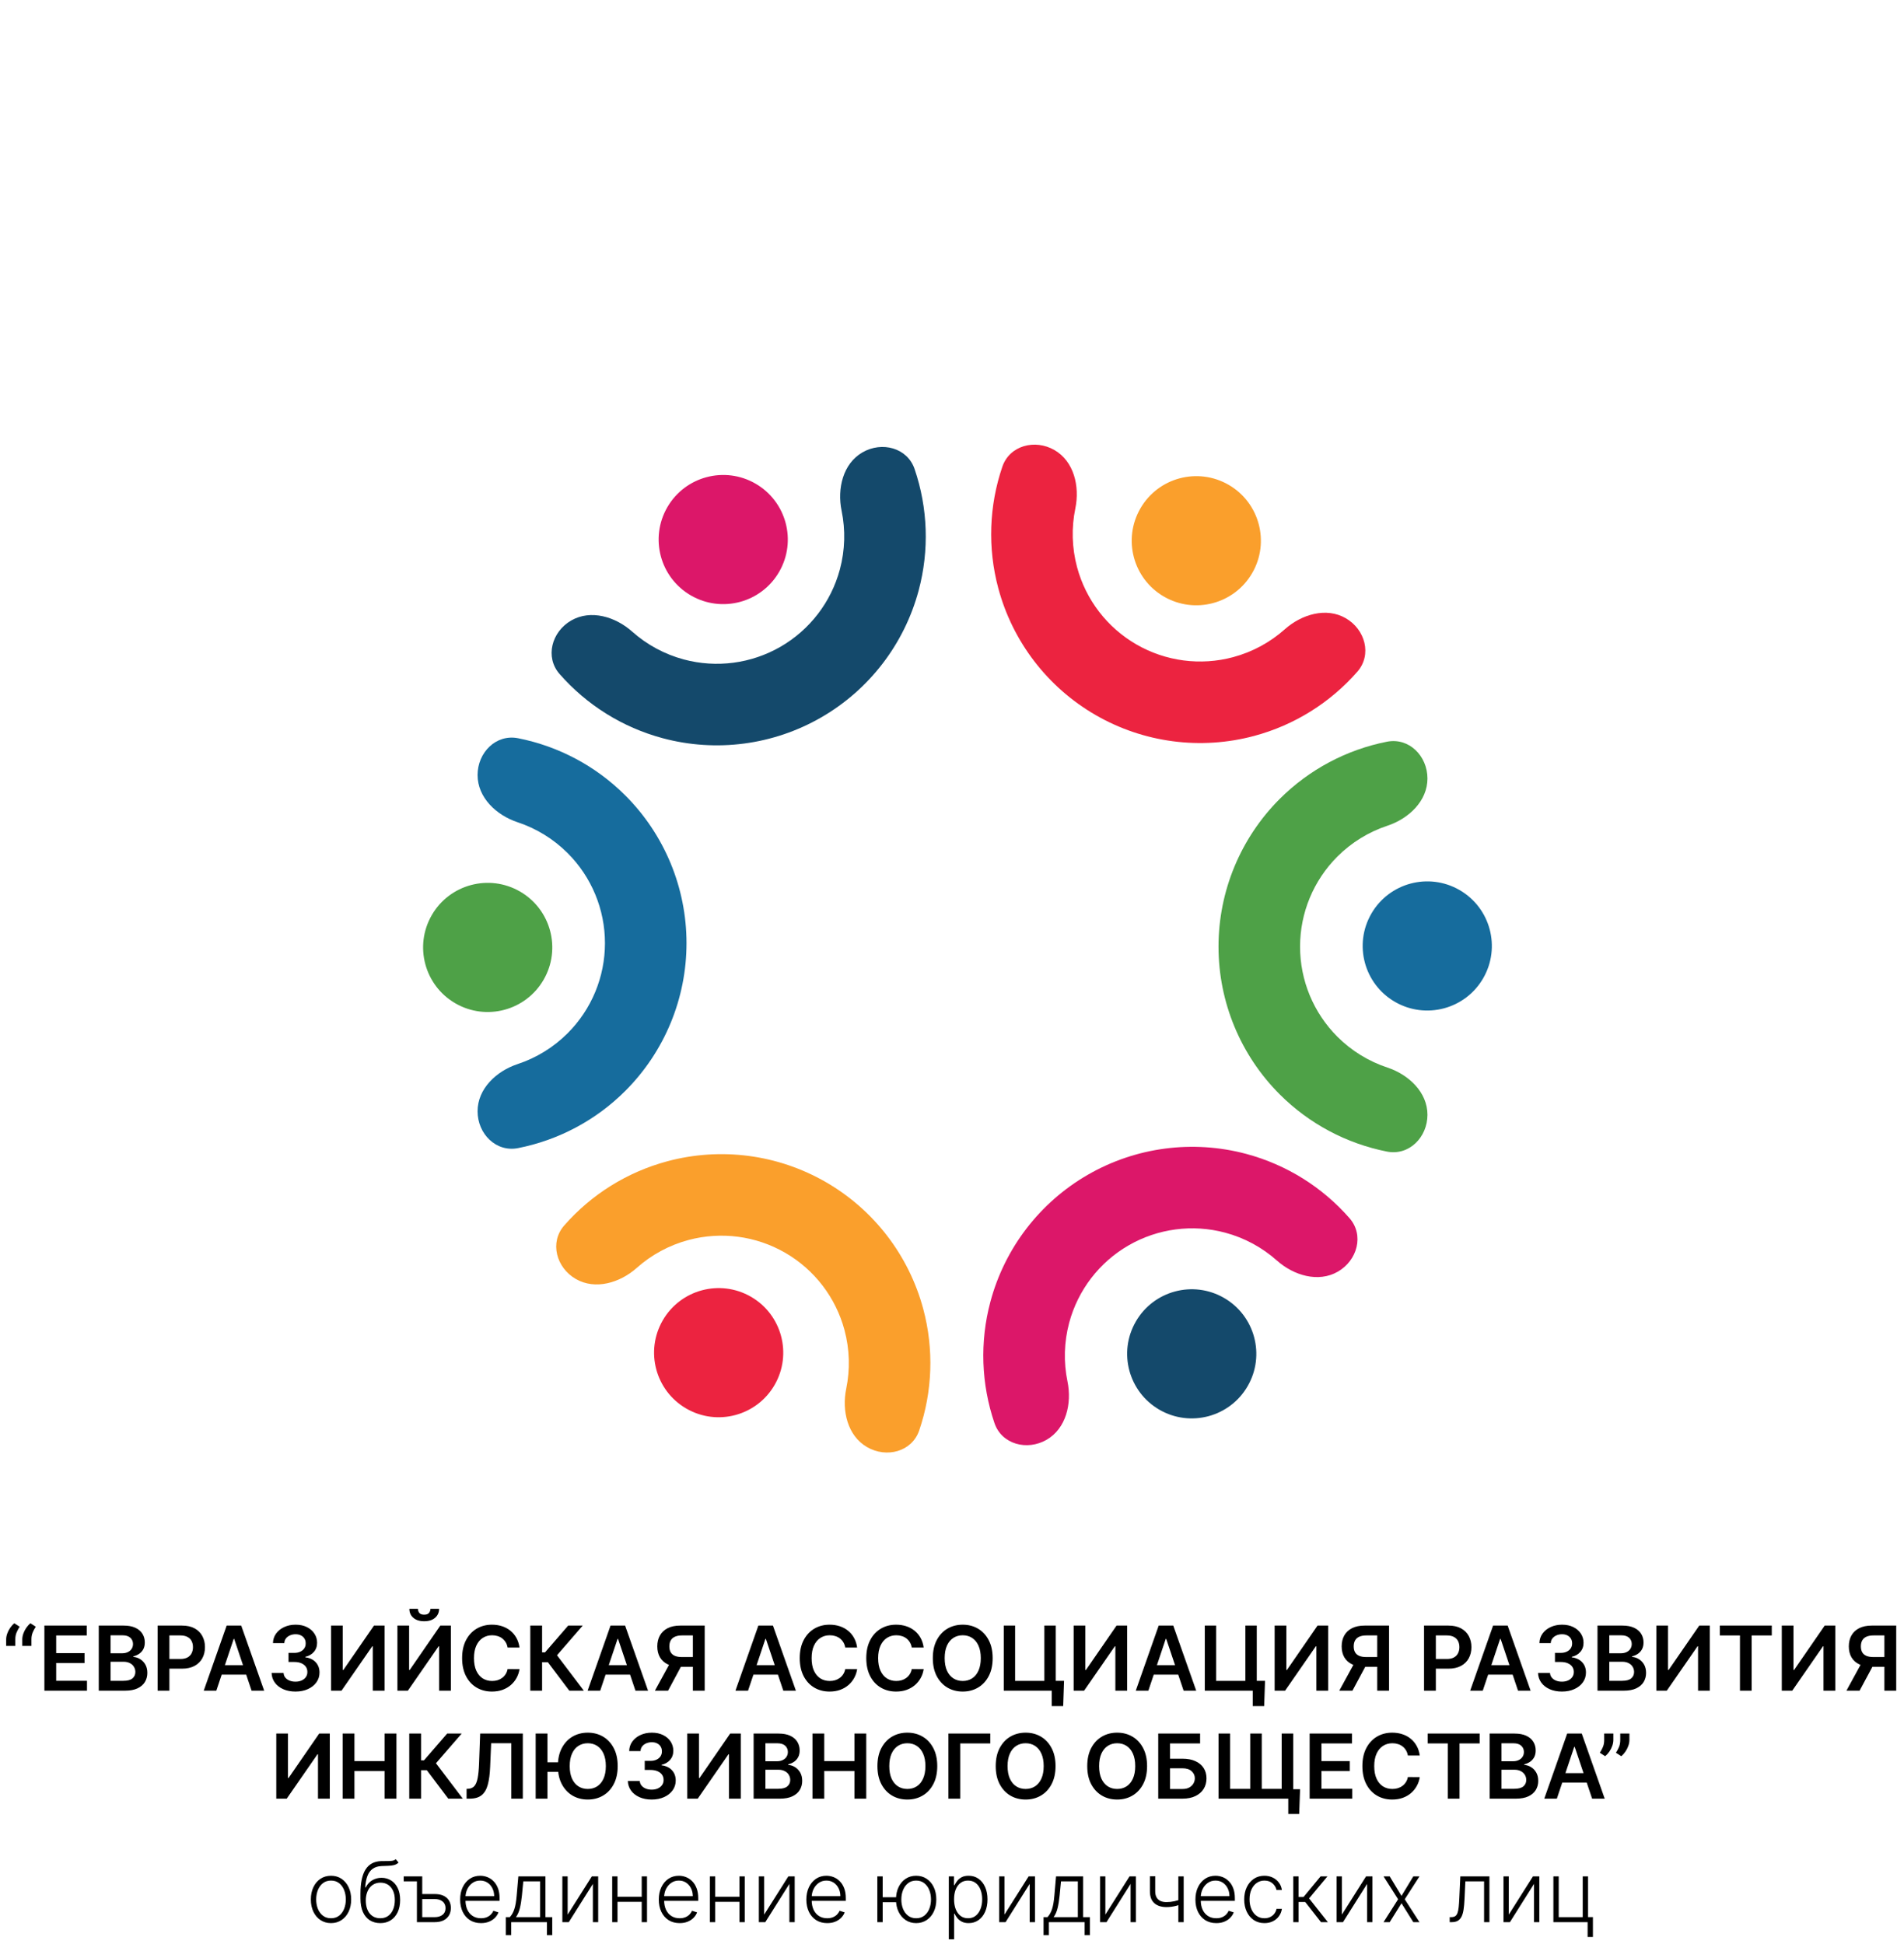 <?xml version="1.0" encoding="UTF-8"?> <svg xmlns="http://www.w3.org/2000/svg" width="476" height="486" viewBox="0 0 476 486" fill="none"><path d="M291.003 149.187C298.726 153.646 308.6 151 313.058 143.278C317.517 135.555 314.871 125.681 307.149 121.223C299.427 116.764 289.552 119.41 285.094 127.132C280.636 134.855 283.281 144.729 291.003 149.187Z" fill="#FA9F2C"></path><path d="M348.744 250.516C356.466 254.975 366.341 252.329 370.799 244.607C375.257 236.884 372.611 227.01 364.889 222.552C357.167 218.093 347.293 220.739 342.835 228.461C338.376 236.184 341.022 246.058 348.744 250.516Z" fill="#166C9D"></path><path d="M289.862 352.504C297.584 356.963 307.459 354.317 311.917 346.595C316.375 338.872 313.73 328.998 306.008 324.54C298.285 320.081 288.411 322.727 283.953 330.449C279.494 338.172 282.14 348.046 289.862 352.504Z" fill="#14496B"></path><path d="M171.593 352.213C179.315 356.672 189.19 354.026 193.648 346.304C198.106 338.581 195.461 328.707 187.739 324.249C180.016 319.79 170.142 322.436 165.684 330.158C161.225 337.881 163.871 347.755 171.593 352.213Z" fill="#EC2340"></path><path d="M113.852 250.884C121.574 255.343 131.448 252.697 135.906 244.975C140.365 237.252 137.719 227.378 129.997 222.92C122.275 218.461 112.4 221.107 107.942 228.829C103.484 236.552 106.129 246.426 113.852 250.884Z" fill="#4EA147"></path><path d="M172.734 148.896C180.457 153.355 190.331 150.709 194.789 142.987C199.248 135.264 196.602 125.39 188.88 120.932C181.157 116.473 171.283 119.119 166.825 126.841C162.366 134.564 165.012 144.438 172.734 148.896Z" fill="#DC1769"></path><path d="M336.434 154.581C341.31 157.396 343.046 163.717 339.339 167.954C332.572 175.689 323.617 181.316 313.545 184.015C300.163 187.6 285.906 185.723 273.908 178.797C261.911 171.87 253.156 160.461 249.571 147.08C246.872 137.007 247.268 126.438 250.583 116.711C252.399 111.382 258.741 109.725 263.617 112.54C268.492 115.355 269.973 121.61 268.835 127.123C267.842 131.939 267.967 136.965 269.263 141.803C271.449 149.962 276.787 156.918 284.102 161.141C291.417 165.364 300.11 166.509 308.268 164.322C313.106 163.026 317.522 160.621 321.195 157.353C325.401 153.611 331.559 151.766 336.434 154.581Z" fill="#EC2340"></path><path d="M143.952 319.805C139.077 316.99 137.341 310.668 141.048 306.431C147.814 298.697 156.769 293.069 166.842 290.371C180.223 286.785 194.481 288.662 206.478 295.589C218.476 302.516 227.23 313.925 230.815 327.306C233.514 337.378 233.118 347.947 229.803 357.675C227.987 363.003 221.645 364.661 216.769 361.846C211.894 359.031 210.413 352.776 211.551 347.262C212.545 342.447 212.419 337.421 211.123 332.583C208.937 324.424 203.599 317.468 196.285 313.245C188.97 309.021 180.277 307.877 172.118 310.063C167.28 311.359 162.865 313.764 159.191 317.032C154.985 320.774 148.828 322.62 143.952 319.805Z" fill="#FA9F2C"></path><path d="M261.652 360.01C256.776 362.825 250.434 361.168 248.618 355.839C245.303 346.112 244.907 335.543 247.606 325.471C251.191 312.089 259.946 300.68 271.943 293.753C283.94 286.827 298.198 284.95 311.58 288.535C321.652 291.234 330.607 296.861 337.374 304.596C341.08 308.833 339.344 315.155 334.469 317.969C329.593 320.784 323.436 318.939 319.23 315.197C315.557 311.929 311.141 309.524 306.303 308.228C298.144 306.042 289.451 307.186 282.137 311.409C274.822 315.632 269.484 322.589 267.298 330.747C266.002 335.585 265.876 340.612 266.87 345.427C268.008 350.94 266.527 357.196 261.652 360.01Z" fill="#DC1769"></path><path d="M119.393 193.795C119.393 188.166 124 183.501 129.523 184.593C139.604 186.586 148.955 191.528 156.329 198.901C166.125 208.697 171.628 221.983 171.628 235.836C171.628 249.69 166.125 262.976 156.329 272.772C148.955 280.145 139.604 285.087 129.523 287.08C124 288.171 119.393 283.507 119.393 277.877C119.393 272.248 124.07 267.838 129.414 266.066C134.081 264.519 138.371 261.898 141.913 258.356C147.885 252.383 151.241 244.283 151.241 235.836C151.241 227.39 147.885 219.289 141.913 213.317C138.371 209.775 134.081 207.154 129.414 205.606C124.07 203.835 119.393 199.425 119.393 193.795Z" fill="#166C9D"></path><path d="M215.616 113.114C220.491 110.3 226.834 111.957 228.65 117.286C231.965 127.013 232.361 137.582 229.662 147.654C226.076 161.036 217.322 172.445 205.325 179.371C193.327 186.298 179.069 188.175 165.688 184.59C155.616 181.891 146.661 176.263 139.894 168.529C136.187 164.292 137.923 157.97 142.799 155.155C147.674 152.341 153.832 154.186 158.038 157.928C161.711 161.196 166.126 163.601 170.965 164.897C179.123 167.083 187.816 165.939 195.131 161.716C202.446 157.492 207.783 150.536 209.97 142.378C211.266 137.539 211.391 132.513 210.398 127.698C209.26 122.184 210.74 115.929 215.616 113.114Z" fill="#14496B"></path><path d="M356.863 278.746C356.863 284.375 352.257 289.04 346.734 287.948C336.652 285.955 327.301 281.013 319.928 273.64C310.132 263.844 304.628 250.558 304.628 236.705C304.628 222.851 310.132 209.565 319.928 199.769C327.301 192.396 336.652 187.454 346.734 185.461C352.257 184.37 356.863 189.034 356.863 194.664C356.863 200.293 352.186 204.703 346.842 206.475C342.176 208.022 337.885 210.643 334.343 214.185C328.371 220.158 325.016 228.258 325.016 236.705C325.016 245.151 328.371 253.252 334.343 259.224C337.885 262.766 342.176 265.387 346.842 266.935C352.186 268.706 356.863 273.116 356.863 278.746Z" fill="#4EA147"></path><path d="M1.541 411.557V409.936C1.541 409.47 1.628 408.985 1.803 408.481C1.983 407.973 2.227 407.493 2.534 407.043C2.847 406.587 3.196 406.203 3.583 405.891L4.918 406.757C4.606 407.228 4.343 407.721 4.131 408.235C3.925 408.744 3.824 409.305 3.829 409.92V411.557H1.541ZM5.57 411.557V409.936C5.57 409.47 5.657 408.985 5.832 408.481C6.012 407.973 6.256 407.493 6.564 407.043C6.876 406.587 7.226 406.203 7.613 405.891L8.948 406.757C8.635 407.228 8.373 407.721 8.161 408.235C7.954 408.744 7.854 409.305 7.859 409.92V411.557H5.57ZM11.098 422.748V406.471H21.684V408.942H14.046V413.361H21.136V415.833H14.046V420.276H21.748V422.748H11.098ZM24.692 422.748V406.471H30.923C32.1 406.471 33.077 406.656 33.856 407.027C34.64 407.393 35.226 407.893 35.612 408.529C36.005 409.165 36.201 409.886 36.201 410.691C36.201 411.353 36.074 411.92 35.819 412.392C35.565 412.858 35.223 413.237 34.794 413.528C34.365 413.82 33.885 414.029 33.355 414.156V414.315C33.933 414.347 34.487 414.524 35.016 414.848C35.552 415.166 35.989 415.616 36.328 416.199C36.667 416.782 36.837 417.486 36.837 418.313C36.837 419.155 36.633 419.913 36.224 420.586C35.816 421.254 35.202 421.781 34.381 422.167C33.559 422.554 32.526 422.748 31.281 422.748H24.692ZM27.641 420.284H30.812C31.882 420.284 32.653 420.08 33.125 419.672C33.602 419.259 33.84 418.729 33.84 418.082C33.84 417.6 33.721 417.166 33.483 416.779C33.244 416.387 32.905 416.08 32.465 415.857C32.025 415.629 31.501 415.515 30.892 415.515H27.641V420.284ZM27.641 413.393H30.558C31.066 413.393 31.525 413.3 31.933 413.115C32.341 412.924 32.661 412.657 32.894 412.312C33.133 411.963 33.252 411.549 33.252 411.072C33.252 410.442 33.029 409.923 32.584 409.515C32.145 409.107 31.49 408.903 30.621 408.903H27.641V413.393ZM39.402 422.748V406.471H45.505C46.756 406.471 47.805 406.704 48.653 407.17C49.506 407.636 50.15 408.277 50.584 409.093C51.024 409.904 51.244 410.826 51.244 411.859C51.244 412.903 51.024 413.83 50.584 414.641C50.144 415.452 49.495 416.09 48.637 416.556C47.779 417.017 46.721 417.248 45.466 417.248H41.42V414.824H45.068C45.8 414.824 46.398 414.697 46.864 414.442C47.331 414.188 47.675 413.838 47.898 413.393C48.126 412.948 48.239 412.437 48.239 411.859C48.239 411.282 48.126 410.773 47.898 410.333C47.675 409.894 47.328 409.552 46.857 409.308C46.39 409.059 45.789 408.934 45.053 408.934H42.35V422.748H39.402ZM54.081 422.748H50.934L56.664 406.471H60.304L66.043 422.748H62.895L58.548 409.809H58.421L54.081 422.748ZM54.184 416.366H62.768V418.734H54.184V416.366ZM73.869 422.97C72.725 422.97 71.707 422.774 70.817 422.382C69.932 421.99 69.233 421.444 68.719 420.745C68.205 420.045 67.932 419.237 67.9 418.321H70.889C70.915 418.761 71.061 419.145 71.326 419.473C71.591 419.796 71.943 420.048 72.383 420.228C72.823 420.408 73.315 420.498 73.861 420.498C74.444 420.498 74.96 420.398 75.411 420.196C75.861 419.99 76.214 419.704 76.468 419.338C76.722 418.973 76.847 418.551 76.841 418.074C76.847 417.582 76.72 417.147 76.46 416.771C76.2 416.395 75.824 416.101 75.331 415.889C74.844 415.677 74.256 415.571 73.567 415.571H72.128V413.298H73.567C74.134 413.298 74.629 413.2 75.053 413.004C75.482 412.808 75.819 412.532 76.063 412.177C76.306 411.817 76.425 411.401 76.42 410.929C76.425 410.468 76.322 410.068 76.11 409.729C75.904 409.385 75.609 409.117 75.228 408.927C74.852 408.736 74.409 408.64 73.901 408.64C73.403 408.64 72.942 408.731 72.518 408.911C72.094 409.091 71.752 409.348 71.493 409.682C71.233 410.01 71.095 410.402 71.079 410.858H68.242C68.263 409.947 68.525 409.146 69.029 408.458C69.537 407.764 70.216 407.223 71.063 406.836C71.911 406.444 72.862 406.248 73.917 406.248C75.003 406.248 75.946 406.452 76.746 406.86C77.551 407.263 78.174 407.806 78.614 408.489C79.054 409.173 79.273 409.928 79.273 410.755C79.279 411.671 79.008 412.439 78.463 413.059C77.922 413.679 77.212 414.085 76.333 414.275V414.403C77.477 414.562 78.354 414.985 78.963 415.674C79.578 416.358 79.883 417.208 79.877 418.225C79.877 419.137 79.618 419.953 79.099 420.673C78.585 421.389 77.875 421.95 76.969 422.358C76.068 422.766 75.035 422.97 73.869 422.97ZM82.764 406.471H85.689V417.566H85.84L93.494 406.471H96.141V422.748H93.192V411.661H93.057L85.379 422.748H82.764V406.471ZM99.353 406.471H102.278V417.566H102.429L110.083 406.471H112.73V422.748H109.781V411.661H109.646L101.968 422.748H99.353V406.471ZM107.619 402.274H109.773C109.773 403.202 109.437 403.954 108.764 404.531C108.096 405.104 107.19 405.39 106.046 405.39C104.912 405.39 104.008 405.104 103.335 404.531C102.668 403.954 102.337 403.202 102.342 402.274H104.48C104.48 402.656 104.596 402.998 104.83 403.3C105.068 403.596 105.473 403.745 106.046 403.745C106.607 403.745 107.007 403.596 107.246 403.3C107.489 403.003 107.614 402.661 107.619 402.274ZM129.875 411.963H126.902C126.818 411.475 126.661 411.043 126.434 410.667C126.206 410.286 125.922 409.962 125.583 409.697C125.244 409.433 124.857 409.234 124.423 409.101C123.994 408.964 123.53 408.895 123.032 408.895C122.147 408.895 121.363 409.117 120.679 409.562C119.996 410.002 119.461 410.649 119.074 411.502C118.687 412.349 118.494 413.385 118.494 414.609C118.494 415.854 118.687 416.903 119.074 417.756C119.466 418.604 120.001 419.245 120.679 419.68C121.363 420.109 122.144 420.324 123.024 420.324C123.511 420.324 123.967 420.26 124.391 420.133C124.82 420 125.204 419.807 125.543 419.553C125.888 419.298 126.177 418.986 126.41 418.615C126.648 418.244 126.812 417.82 126.902 417.343L129.875 417.359C129.764 418.133 129.523 418.859 129.152 419.537C128.786 420.215 128.307 420.814 127.713 421.333C127.12 421.847 126.426 422.25 125.631 422.541C124.836 422.827 123.954 422.97 122.984 422.97C121.554 422.97 120.277 422.639 119.153 421.977C118.03 421.314 117.145 420.358 116.499 419.108C115.852 417.857 115.529 416.358 115.529 414.609C115.529 412.855 115.855 411.356 116.507 410.111C117.158 408.86 118.046 407.904 119.169 407.242C120.293 406.579 121.564 406.248 122.984 406.248C123.89 406.248 124.733 406.375 125.512 406.63C126.29 406.884 126.985 407.258 127.594 407.75C128.203 408.238 128.704 408.836 129.096 409.546C129.493 410.251 129.753 411.057 129.875 411.963ZM142.327 422.748L136.97 415.634H135.524V422.748H132.575V406.471H135.524V413.163H136.263L142.049 406.471H145.681L139.251 413.894L145.959 422.748H142.327ZM150.052 422.748H146.905L152.635 406.471H156.275L162.014 422.748H158.866L154.519 409.809H154.392L150.052 422.748ZM150.156 416.366H158.739V418.734H150.156V416.366ZM176.174 422.748H173.218V408.934H170.516C169.784 408.934 169.183 409.043 168.712 409.26C168.245 409.472 167.898 409.785 167.67 410.198C167.448 410.606 167.337 411.099 167.337 411.676C167.337 412.254 167.448 412.741 167.67 413.139C167.893 413.531 168.237 413.83 168.704 414.037C169.175 414.238 169.774 414.339 170.5 414.339H174.458V416.787H170.102C168.852 416.787 167.798 416.58 166.939 416.167C166.081 415.748 165.429 415.158 164.984 414.395C164.544 413.626 164.324 412.72 164.324 411.676C164.324 410.638 164.542 409.729 164.976 408.95C165.416 408.166 166.062 407.557 166.915 407.122C167.768 406.688 168.818 406.471 170.063 406.471H176.174V422.748ZM167.758 415.372H170.977L167.019 422.748H163.728L167.758 415.372ZM187.011 422.748H183.864L189.594 406.471H193.234L198.973 422.748H195.825L191.478 409.809H191.351L187.011 422.748ZM187.115 416.366H195.698V418.734H187.115V416.366ZM214.284 411.963H211.311C211.227 411.475 211.07 411.043 210.843 410.667C210.615 410.286 210.331 409.962 209.992 409.697C209.653 409.433 209.266 409.234 208.832 409.101C208.403 408.964 207.939 408.895 207.441 408.895C206.556 408.895 205.772 409.117 205.088 409.562C204.405 410.002 203.87 410.649 203.483 411.502C203.096 412.349 202.903 413.385 202.903 414.609C202.903 415.854 203.096 416.903 203.483 417.756C203.875 418.604 204.41 419.245 205.088 419.68C205.772 420.109 206.553 420.324 207.433 420.324C207.92 420.324 208.376 420.26 208.8 420.133C209.229 420 209.613 419.807 209.952 419.553C210.297 419.298 210.586 418.986 210.819 418.615C211.057 418.244 211.221 417.82 211.311 417.343L214.284 417.359C214.173 418.133 213.932 418.859 213.561 419.537C213.195 420.215 212.716 420.814 212.122 421.333C211.529 421.847 210.835 422.25 210.04 422.541C209.245 422.827 208.363 422.97 207.393 422.97C205.963 422.97 204.686 422.639 203.562 421.977C202.439 421.314 201.554 420.358 200.908 419.108C200.261 417.857 199.938 416.358 199.938 414.609C199.938 412.855 200.264 411.356 200.916 410.111C201.568 408.86 202.455 407.904 203.578 407.242C204.702 406.579 205.973 406.248 207.393 406.248C208.299 406.248 209.142 406.375 209.921 406.63C210.699 406.884 211.394 407.258 212.003 407.75C212.612 408.238 213.113 408.836 213.505 409.546C213.902 410.251 214.162 411.057 214.284 411.963ZM230.917 411.963H227.944C227.859 411.475 227.703 411.043 227.475 410.667C227.247 410.286 226.964 409.962 226.625 409.697C226.286 409.433 225.899 409.234 225.464 409.101C225.035 408.964 224.572 408.895 224.074 408.895C223.189 408.895 222.405 409.117 221.721 409.562C221.038 410.002 220.502 410.649 220.116 411.502C219.729 412.349 219.535 413.385 219.535 414.609C219.535 415.854 219.729 416.903 220.116 417.756C220.508 418.604 221.043 419.245 221.721 419.68C222.405 420.109 223.186 420.324 224.066 420.324C224.553 420.324 225.009 420.26 225.433 420.133C225.862 420 226.246 419.807 226.585 419.553C226.929 419.298 227.218 418.986 227.451 418.615C227.69 418.244 227.854 417.82 227.944 417.343L230.917 417.359C230.805 418.133 230.564 418.859 230.193 419.537C229.828 420.215 229.348 420.814 228.755 421.333C228.161 421.847 227.467 422.25 226.672 422.541C225.878 422.827 224.995 422.97 224.026 422.97C222.595 422.97 221.318 422.639 220.195 421.977C219.072 421.314 218.187 420.358 217.541 419.108C216.894 417.857 216.571 416.358 216.571 414.609C216.571 412.855 216.897 411.356 217.548 410.111C218.2 408.86 219.088 407.904 220.211 407.242C221.334 406.579 222.606 406.248 224.026 406.248C224.932 406.248 225.774 406.375 226.553 406.63C227.332 406.884 228.026 407.258 228.636 407.75C229.245 408.238 229.746 408.836 230.138 409.546C230.535 410.251 230.795 411.057 230.917 411.963ZM248.161 414.609C248.161 416.363 247.833 417.865 247.176 419.116C246.524 420.361 245.634 421.314 244.505 421.977C243.382 422.639 242.108 422.97 240.682 422.97C239.257 422.97 237.98 422.639 236.852 421.977C235.728 421.309 234.838 420.353 234.181 419.108C233.529 417.857 233.204 416.358 233.204 414.609C233.204 412.855 233.529 411.356 234.181 410.111C234.838 408.86 235.728 407.904 236.852 407.242C237.98 406.579 239.257 406.248 240.682 406.248C242.108 406.248 243.382 406.579 244.505 407.242C245.634 407.904 246.524 408.86 247.176 410.111C247.833 411.356 248.161 412.855 248.161 414.609ZM245.197 414.609C245.197 413.375 245.003 412.333 244.616 411.486C244.235 410.633 243.705 409.989 243.027 409.554C242.349 409.115 241.567 408.895 240.682 408.895C239.798 408.895 239.016 409.115 238.338 409.554C237.66 409.989 237.127 410.633 236.74 411.486C236.359 412.333 236.168 413.375 236.168 414.609C236.168 415.844 236.359 416.888 236.74 417.741C237.127 418.588 237.66 419.232 238.338 419.672C239.016 420.106 239.798 420.324 240.682 420.324C241.567 420.324 242.349 420.106 243.027 419.672C243.705 419.232 244.235 418.588 244.616 417.741C245.003 416.888 245.197 415.844 245.197 414.609ZM266.01 420.284L265.795 426.594H262.934V422.748H261.79V420.284H266.01ZM250.949 422.748V406.471H253.778V420.3H261.09V406.471H263.943V422.748H250.949ZM268.412 406.471H271.337V417.566H271.488L279.142 406.471H281.788V422.748H278.839V411.661H278.704L271.027 422.748H268.412V406.471ZM287.091 422.748H283.944L289.674 406.471H293.314L299.053 422.748H295.905L291.558 409.809H291.431L287.091 422.748ZM287.195 416.366H295.778V418.734H287.195V416.366ZM316.257 420.284L316.043 426.594H313.182V422.748H312.037V420.284H316.257ZM301.197 422.748V406.471H304.026V420.3H311.338V406.471H314.191V422.748H301.197ZM318.66 406.471H321.584V417.566H321.735L329.389 406.471H332.036V422.748H329.087V411.661H328.952L321.274 422.748H318.66V406.471ZM347.266 422.748H344.309V408.934H341.607C340.876 408.934 340.274 409.043 339.803 409.26C339.336 409.472 338.989 409.785 338.762 410.198C338.539 410.606 338.428 411.099 338.428 411.676C338.428 412.254 338.539 412.741 338.762 413.139C338.984 413.531 339.328 413.83 339.795 414.037C340.266 414.238 340.865 414.339 341.591 414.339H345.549V416.787H341.194C339.943 416.787 338.889 416.58 338.03 416.167C337.172 415.748 336.52 415.158 336.075 414.395C335.635 413.626 335.416 412.72 335.416 411.676C335.416 410.638 335.633 409.729 336.067 408.95C336.507 408.166 337.153 407.557 338.007 407.122C338.86 406.688 339.909 406.471 341.154 406.471H347.266V422.748ZM338.849 415.372H342.068L338.11 422.748H334.819L338.849 415.372ZM356.012 422.748V406.471H362.116C363.366 406.471 364.416 406.704 365.263 407.17C366.116 407.636 366.76 408.277 367.195 409.093C367.634 409.904 367.854 410.826 367.854 411.859C367.854 412.903 367.634 413.83 367.195 414.641C366.755 415.452 366.106 416.09 365.247 416.556C364.389 417.017 363.332 417.248 362.076 417.248H358.031V414.824H361.679C362.41 414.824 363.009 414.697 363.475 414.442C363.941 414.188 364.286 413.838 364.508 413.393C364.736 412.948 364.85 412.437 364.85 411.859C364.85 411.282 364.736 410.773 364.508 410.333C364.286 409.894 363.939 409.552 363.467 409.308C363.001 409.059 362.399 408.934 361.663 408.934H358.961V422.748H356.012ZM370.692 422.748H367.544L373.275 406.471H376.915L382.653 422.748H379.506L375.158 409.809H375.031L370.692 422.748ZM370.795 416.366H379.378V418.734H370.795V416.366ZM390.479 422.97C389.335 422.97 388.318 422.774 387.428 422.382C386.543 421.99 385.843 421.444 385.329 420.745C384.815 420.045 384.543 419.237 384.511 418.321H387.499C387.526 418.761 387.671 419.145 387.936 419.473C388.201 419.796 388.553 420.048 388.993 420.228C389.433 420.408 389.926 420.498 390.472 420.498C391.054 420.498 391.571 420.398 392.021 420.196C392.472 419.99 392.824 419.704 393.078 419.338C393.333 418.973 393.457 418.551 393.452 418.074C393.457 417.582 393.33 417.147 393.07 416.771C392.811 416.395 392.435 416.101 391.942 415.889C391.454 415.677 390.866 415.571 390.177 415.571H388.739V413.298H390.177C390.744 413.298 391.24 413.2 391.664 413.004C392.093 412.808 392.429 412.532 392.673 412.177C392.917 411.817 393.036 411.401 393.031 410.929C393.036 410.468 392.933 410.068 392.721 409.729C392.514 409.385 392.22 409.117 391.839 408.927C391.462 408.736 391.02 408.64 390.511 408.64C390.013 408.64 389.552 408.731 389.128 408.911C388.704 409.091 388.363 409.348 388.103 409.682C387.843 410.01 387.706 410.402 387.69 410.858H384.852C384.874 409.947 385.136 409.146 385.639 408.458C386.148 407.764 386.826 407.223 387.674 406.836C388.522 406.444 389.473 406.248 390.527 406.248C391.613 406.248 392.557 406.452 393.357 406.86C394.162 407.263 394.785 407.806 395.224 408.489C395.664 409.173 395.884 409.928 395.884 410.755C395.889 411.671 395.619 412.439 395.073 413.059C394.533 413.679 393.823 414.085 392.943 414.275V414.403C394.088 414.562 394.965 414.985 395.574 415.674C396.189 416.358 396.493 417.208 396.488 418.225C396.488 419.137 396.228 419.953 395.709 420.673C395.195 421.389 394.485 421.95 393.579 422.358C392.678 422.766 391.645 422.97 390.479 422.97ZM399.375 422.748V406.471H405.606C406.782 406.471 407.76 406.656 408.539 407.027C409.323 407.393 409.908 407.893 410.295 408.529C410.687 409.165 410.883 409.886 410.883 410.691C410.883 411.353 410.756 411.92 410.502 412.392C410.248 412.858 409.906 413.237 409.477 413.528C409.047 413.82 408.568 414.029 408.038 414.156V414.315C408.616 414.347 409.169 414.524 409.699 414.848C410.234 415.166 410.671 415.616 411.011 416.199C411.35 416.782 411.519 417.486 411.519 418.313C411.519 419.155 411.315 419.913 410.907 420.586C410.499 421.254 409.885 421.781 409.063 422.167C408.242 422.554 407.209 422.748 405.964 422.748H399.375ZM402.324 420.284H405.495C406.565 420.284 407.336 420.08 407.808 419.672C408.284 419.259 408.523 418.729 408.523 418.082C408.523 417.6 408.404 417.166 408.165 416.779C407.927 416.387 407.588 416.08 407.148 415.857C406.708 415.629 406.184 415.515 405.574 415.515H402.324V420.284ZM402.324 413.393H405.24C405.749 413.393 406.207 413.3 406.615 413.115C407.023 412.924 407.344 412.657 407.577 412.312C407.816 411.963 407.935 411.549 407.935 411.072C407.935 410.442 407.712 409.923 407.267 409.515C406.827 409.107 406.173 408.903 405.304 408.903H402.324V413.393ZM414.084 406.471H417.009V417.566H417.16L424.814 406.471H427.46V422.748H424.512V411.661H424.377L416.699 422.748H414.084V406.471ZM429.958 408.942V406.471H442.945V408.942H437.914V422.748H434.989V408.942H429.958ZM445.448 406.471H448.373V417.566H448.524L456.178 406.471H458.824V422.748H455.876V411.661H455.74L448.063 422.748H445.448V406.471ZM474.054 422.748H471.097V408.934H468.395C467.664 408.934 467.063 409.043 466.591 409.26C466.125 409.472 465.778 409.785 465.55 410.198C465.327 410.606 465.216 411.099 465.216 411.676C465.216 412.254 465.327 412.741 465.55 413.139C465.772 413.531 466.117 413.83 466.583 414.037C467.055 414.238 467.653 414.339 468.379 414.339H472.337V416.787H467.982C466.731 416.787 465.677 416.58 464.819 416.167C463.96 415.748 463.309 415.158 462.864 414.395C462.424 413.626 462.204 412.72 462.204 411.676C462.204 410.638 462.421 409.729 462.856 408.95C463.295 408.166 463.942 407.557 464.795 407.122C465.648 406.688 466.697 406.471 467.942 406.471H474.054V422.748ZM465.637 415.372H468.856L464.898 422.748H461.608L465.637 415.372ZM69.072 433.471H71.996V444.566H72.147L79.801 433.471H82.448V449.748H79.499V438.661H79.364L71.686 449.748H69.072V433.471ZM85.66 449.748V433.471H88.609V440.361H96.151V433.471H99.108V449.748H96.151V442.833H88.609V449.748H85.66ZM112.067 449.748L106.71 442.634H105.264V449.748H102.315V433.471H105.264V440.163H106.003L111.789 433.471H115.421L108.991 440.894L115.699 449.748H112.067ZM116.645 449.748V447.3L117.106 447.276C117.731 447.239 118.226 447.014 118.592 446.6C118.963 446.187 119.236 445.522 119.411 444.605C119.591 443.689 119.71 442.46 119.768 440.918L120.039 433.471H130.704V449.748H127.819V435.895H122.788L122.534 441.832C122.46 443.612 122.264 445.088 121.946 446.259C121.633 447.43 121.119 448.304 120.404 448.881C119.694 449.459 118.706 449.748 117.44 449.748H116.645ZM136.868 433.471V449.748H133.919V433.471H136.868ZM140.389 440.663V443.032H135.262V440.663H140.389ZM154.424 441.609C154.424 443.363 154.096 444.865 153.439 446.116C152.787 447.361 151.897 448.314 150.769 448.977C149.645 449.639 148.371 449.97 146.946 449.97C145.52 449.97 144.243 449.639 143.115 448.977C141.992 448.309 141.101 447.353 140.444 446.108C139.793 444.857 139.467 443.358 139.467 441.609C139.467 439.855 139.793 438.356 140.444 437.111C141.101 435.86 141.992 434.904 143.115 434.242C144.243 433.579 145.52 433.248 146.946 433.248C148.371 433.248 149.645 433.579 150.769 434.242C151.897 434.904 152.787 435.86 153.439 437.111C154.096 438.356 154.424 439.855 154.424 441.609ZM151.46 441.609C151.46 440.375 151.267 439.333 150.88 438.486C150.498 437.633 149.968 436.989 149.29 436.554C148.612 436.115 147.83 435.895 146.946 435.895C146.061 435.895 145.279 436.115 144.601 436.554C143.923 436.989 143.39 437.633 143.004 438.486C142.622 439.333 142.431 440.375 142.431 441.609C142.431 442.844 142.622 443.888 143.004 444.741C143.39 445.588 143.923 446.232 144.601 446.672C145.279 447.106 146.061 447.324 146.946 447.324C147.83 447.324 148.612 447.106 149.29 446.672C149.968 446.232 150.498 445.588 150.88 444.741C151.267 443.888 151.46 442.844 151.46 441.609ZM162.923 449.97C161.778 449.97 160.761 449.774 159.871 449.382C158.986 448.99 158.286 448.444 157.772 447.745C157.259 447.045 156.986 446.237 156.954 445.321H159.942C159.969 445.761 160.114 446.145 160.379 446.473C160.644 446.796 160.997 447.048 161.436 447.228C161.876 447.408 162.369 447.498 162.915 447.498C163.497 447.498 164.014 447.398 164.464 447.196C164.915 446.99 165.267 446.704 165.522 446.338C165.776 445.973 165.9 445.551 165.895 445.074C165.9 444.582 165.773 444.147 165.514 443.771C165.254 443.395 164.878 443.101 164.385 442.889C163.898 442.677 163.309 442.571 162.621 442.571H161.182V440.298H162.621C163.188 440.298 163.683 440.2 164.107 440.004C164.536 439.808 164.872 439.532 165.116 439.177C165.36 438.817 165.479 438.401 165.474 437.929C165.479 437.468 165.376 437.068 165.164 436.729C164.957 436.385 164.663 436.117 164.282 435.927C163.905 435.736 163.463 435.64 162.954 435.64C162.456 435.64 161.995 435.731 161.571 435.911C161.148 436.091 160.806 436.348 160.546 436.682C160.287 437.01 160.149 437.402 160.133 437.858H157.296C157.317 436.947 157.579 436.146 158.082 435.458C158.591 434.764 159.269 434.223 160.117 433.836C160.965 433.444 161.916 433.248 162.97 433.248C164.056 433.248 165 433.452 165.8 433.86C166.605 434.263 167.228 434.806 167.667 435.489C168.107 436.173 168.327 436.928 168.327 437.755C168.332 438.671 168.062 439.439 167.516 440.059C166.976 440.679 166.266 441.085 165.386 441.275V441.403C166.531 441.562 167.408 441.985 168.017 442.674C168.632 443.358 168.936 444.208 168.931 445.225C168.931 446.137 168.671 446.953 168.152 447.673C167.638 448.389 166.928 448.95 166.022 449.358C165.121 449.766 164.088 449.97 162.923 449.97ZM171.818 433.471H174.743V444.566H174.894L182.548 433.471H185.194V449.748H182.246V438.661H182.11L174.433 449.748H171.818V433.471ZM188.407 449.748V433.471H194.638C195.814 433.471 196.792 433.656 197.571 434.027C198.355 434.393 198.94 434.893 199.327 435.529C199.719 436.165 199.915 436.886 199.915 437.691C199.915 438.353 199.788 438.92 199.534 439.392C199.28 439.858 198.938 440.237 198.509 440.528C198.079 440.82 197.6 441.029 197.07 441.156V441.315C197.648 441.347 198.201 441.524 198.731 441.848C199.266 442.166 199.703 442.616 200.043 443.199C200.382 443.782 200.551 444.486 200.551 445.313C200.551 446.155 200.347 446.913 199.939 447.586C199.531 448.254 198.917 448.781 198.095 449.167C197.274 449.554 196.241 449.748 194.996 449.748H188.407ZM191.356 447.284H194.527C195.597 447.284 196.368 447.08 196.84 446.672C197.316 446.259 197.555 445.729 197.555 445.082C197.555 444.6 197.436 444.166 197.197 443.779C196.959 443.387 196.62 443.08 196.18 442.857C195.74 442.629 195.216 442.515 194.606 442.515H191.356V447.284ZM191.356 440.393H194.272C194.781 440.393 195.239 440.3 195.647 440.115C196.055 439.924 196.376 439.657 196.609 439.312C196.848 438.963 196.967 438.549 196.967 438.072C196.967 437.442 196.744 436.923 196.299 436.515C195.859 436.107 195.205 435.903 194.336 435.903H191.356V440.393ZM203.116 449.748V433.471H206.065V440.361H213.607V433.471H216.564V449.748H213.607V442.833H206.065V449.748H203.116ZM234.315 441.609C234.315 443.363 233.987 444.865 233.33 446.116C232.678 447.361 231.788 448.314 230.659 448.977C229.536 449.639 228.262 449.97 226.836 449.97C225.411 449.97 224.134 449.639 223.006 448.977C221.882 448.309 220.992 447.353 220.335 446.108C219.683 444.857 219.358 443.358 219.358 441.609C219.358 439.855 219.683 438.356 220.335 437.111C220.992 435.86 221.882 434.904 223.006 434.242C224.134 433.579 225.411 433.248 226.836 433.248C228.262 433.248 229.536 433.579 230.659 434.242C231.788 434.904 232.678 435.86 233.33 437.111C233.987 438.356 234.315 439.855 234.315 441.609ZM231.351 441.609C231.351 440.375 231.157 439.333 230.771 438.486C230.389 437.633 229.859 436.989 229.181 436.554C228.503 436.115 227.721 435.895 226.836 435.895C225.952 435.895 225.17 436.115 224.492 436.554C223.814 436.989 223.281 437.633 222.894 438.486C222.513 439.333 222.322 440.375 222.322 441.609C222.322 442.844 222.513 443.888 222.894 444.741C223.281 445.588 223.814 446.232 224.492 446.672C225.17 447.106 225.952 447.324 226.836 447.324C227.721 447.324 228.503 447.106 229.181 446.672C229.859 446.232 230.389 445.588 230.771 444.741C231.157 443.888 231.351 442.844 231.351 441.609ZM247.57 433.471V435.942H240.052V449.748H237.103V433.471H247.57ZM263.887 441.609C263.887 443.363 263.558 444.865 262.901 446.116C262.25 447.361 261.359 448.314 260.231 448.977C259.108 449.639 257.833 449.97 256.408 449.97C254.983 449.97 253.706 449.639 252.577 448.977C251.454 448.309 250.564 447.353 249.907 446.108C249.255 444.857 248.929 443.358 248.929 441.609C248.929 439.855 249.255 438.356 249.907 437.111C250.564 435.86 251.454 434.904 252.577 434.242C253.706 433.579 254.983 433.248 256.408 433.248C257.833 433.248 259.108 433.579 260.231 434.242C261.359 434.904 262.25 435.86 262.901 437.111C263.558 438.356 263.887 439.855 263.887 441.609ZM260.922 441.609C260.922 440.375 260.729 439.333 260.342 438.486C259.961 437.633 259.431 436.989 258.753 436.554C258.074 436.115 257.293 435.895 256.408 435.895C255.523 435.895 254.742 436.115 254.063 436.554C253.385 436.989 252.853 437.633 252.466 438.486C252.084 439.333 251.894 440.375 251.894 441.609C251.894 442.844 252.084 443.888 252.466 444.741C252.853 445.588 253.385 446.232 254.063 446.672C254.742 447.106 255.523 447.324 256.408 447.324C257.293 447.324 258.074 447.106 258.753 446.672C259.431 446.232 259.961 445.588 260.342 444.741C260.729 443.888 260.922 442.844 260.922 441.609ZM286.77 441.609C286.77 443.363 286.442 444.865 285.785 446.116C285.133 447.361 284.243 448.314 283.114 448.977C281.991 449.639 280.717 449.97 279.292 449.97C277.866 449.97 276.589 449.639 275.461 448.977C274.337 448.309 273.447 447.353 272.79 446.108C272.139 444.857 271.813 443.358 271.813 441.609C271.813 439.855 272.139 438.356 272.79 437.111C273.447 435.86 274.337 434.904 275.461 434.242C276.589 433.579 277.866 433.248 279.292 433.248C280.717 433.248 281.991 433.579 283.114 434.242C284.243 434.904 285.133 435.86 285.785 437.111C286.442 438.356 286.77 439.855 286.77 441.609ZM283.806 441.609C283.806 440.375 283.612 439.333 283.226 438.486C282.844 437.633 282.314 436.989 281.636 436.554C280.958 436.115 280.176 435.895 279.292 435.895C278.407 435.895 277.625 436.115 276.947 436.554C276.269 436.989 275.736 437.633 275.349 438.486C274.968 439.333 274.777 440.375 274.777 441.609C274.777 442.844 274.968 443.888 275.349 444.741C275.736 445.588 276.269 446.232 276.947 446.672C277.625 447.106 278.407 447.324 279.292 447.324C280.176 447.324 280.958 447.106 281.636 446.672C282.314 446.232 282.844 445.588 283.226 444.741C283.612 443.888 283.806 442.844 283.806 441.609ZM289.558 449.748V433.471H300.025V435.942H292.507V439.757H295.646C296.891 439.757 297.959 439.961 298.849 440.369C299.744 440.772 300.431 441.342 300.907 442.078C301.384 442.815 301.623 443.681 301.623 444.677C301.623 445.678 301.384 446.561 300.907 447.324C300.431 448.081 299.744 448.675 298.849 449.104C297.959 449.533 296.891 449.748 295.646 449.748H289.558ZM292.507 447.332H295.646C296.303 447.332 296.859 447.207 297.315 446.958C297.771 446.709 298.115 446.38 298.348 445.973C298.587 445.565 298.706 445.122 298.706 444.645C298.706 443.956 298.441 443.371 297.911 442.889C297.387 442.401 296.632 442.158 295.646 442.158H292.507V447.332ZM325.017 447.387L324.794 453.578H322.068V449.748H320.662V447.387H325.017ZM304.631 433.471H307.532V447.3H312.555V433.471H315.44V447.3H320.423V433.471H323.308V449.748H304.631V433.471ZM327.413 449.748V433.471H338V435.942H330.362V440.361H337.451V442.833H330.362V447.276H338.063V449.748H327.413ZM354.94 438.963H351.968C351.883 438.475 351.727 438.043 351.499 437.667C351.271 437.286 350.988 436.962 350.648 436.697C350.309 436.433 349.923 436.234 349.488 436.101C349.059 435.964 348.595 435.895 348.097 435.895C347.212 435.895 346.428 436.117 345.745 436.562C345.061 437.002 344.526 437.649 344.139 438.502C343.752 439.349 343.559 440.385 343.559 441.609C343.559 442.854 343.752 443.903 344.139 444.756C344.531 445.604 345.066 446.245 345.745 446.68C346.428 447.109 347.21 447.324 348.089 447.324C348.577 447.324 349.032 447.26 349.456 447.133C349.885 447 350.27 446.807 350.609 446.553C350.953 446.298 351.242 445.986 351.475 445.615C351.713 445.244 351.878 444.82 351.968 444.343L354.94 444.359C354.829 445.133 354.588 445.859 354.217 446.537C353.851 447.215 353.372 447.814 352.778 448.333C352.185 448.847 351.491 449.25 350.696 449.541C349.901 449.827 349.019 449.97 348.049 449.97C346.619 449.97 345.342 449.639 344.219 448.977C343.095 448.314 342.211 447.358 341.564 446.108C340.918 444.857 340.595 443.358 340.595 441.609C340.595 439.855 340.92 438.356 341.572 437.111C342.224 435.86 343.111 434.904 344.235 434.242C345.358 433.579 346.629 433.248 348.049 433.248C348.956 433.248 349.798 433.375 350.577 433.63C351.356 433.884 352.05 434.258 352.659 434.75C353.269 435.238 353.769 435.836 354.161 436.546C354.559 437.251 354.818 438.057 354.94 438.963ZM356.925 435.942V433.471H369.912V435.942H364.881V449.748H361.956V435.942H356.925ZM372.415 449.748V433.471H378.646C379.823 433.471 380.8 433.656 381.579 434.027C382.363 434.393 382.949 434.893 383.335 435.529C383.728 436.165 383.924 436.886 383.924 437.691C383.924 438.353 383.796 438.92 383.542 439.392C383.288 439.858 382.946 440.237 382.517 440.528C382.088 440.82 381.608 441.029 381.078 441.156V441.315C381.656 441.347 382.21 441.524 382.739 441.848C383.275 442.166 383.712 442.616 384.051 443.199C384.39 443.782 384.559 444.486 384.559 445.313C384.559 446.155 384.355 446.913 383.947 447.586C383.539 448.254 382.925 448.781 382.104 449.167C381.282 449.554 380.249 449.748 379.004 449.748H372.415ZM375.364 447.284H378.535C379.605 447.284 380.376 447.08 380.848 446.672C381.325 446.259 381.563 445.729 381.563 445.082C381.563 444.6 381.444 444.166 381.205 443.779C380.967 443.387 380.628 443.08 380.188 442.857C379.748 442.629 379.224 442.515 378.615 442.515H375.364V447.284ZM375.364 440.393H378.281C378.789 440.393 379.248 440.3 379.656 440.115C380.064 439.924 380.384 439.657 380.617 439.312C380.856 438.963 380.975 438.549 380.975 438.072C380.975 437.442 380.752 436.923 380.307 436.515C379.868 436.107 379.213 435.903 378.344 435.903H375.364V440.393ZM389.215 449.748H386.067L391.798 433.471H395.438L401.176 449.748H398.029L393.681 436.809H393.554L389.215 449.748ZM389.318 443.366H397.902V445.734H389.318V443.366ZM403.338 433.471V435.092C403.338 435.558 403.248 436.043 403.068 436.546C402.893 437.045 402.652 437.521 402.345 437.977C402.037 438.427 401.687 438.814 401.295 439.137L399.96 438.271C400.252 437.831 400.506 437.357 400.723 436.848C400.94 436.335 401.049 435.754 401.049 435.108V433.471H403.338ZM407.352 433.471V435.092C407.352 435.558 407.262 436.043 407.081 436.546C406.907 437.045 406.665 437.521 406.358 437.977C406.051 438.427 405.704 438.814 405.317 439.137L403.982 438.271C404.268 437.831 404.52 437.357 404.737 436.848C404.954 436.335 405.063 435.754 405.063 435.108V433.471H407.352Z" fill="black"></path><path d="M82.753 480.867C81.764 480.867 80.89 480.616 80.129 480.114C79.374 479.613 78.783 478.92 78.356 478.035C77.928 477.146 77.715 476.12 77.715 474.957C77.715 473.785 77.928 472.754 78.356 471.864C78.783 470.97 79.374 470.274 80.129 469.778C80.89 469.276 81.764 469.025 82.753 469.025C83.742 469.025 84.614 469.276 85.369 469.778C86.124 470.279 86.715 470.975 87.142 471.864C87.575 472.754 87.791 473.785 87.791 474.957C87.791 476.12 87.577 477.146 87.15 478.035C86.723 478.92 86.129 479.613 85.369 480.114C84.614 480.616 83.742 480.867 82.753 480.867ZM82.753 479.652C83.548 479.652 84.221 479.439 84.773 479.011C85.324 478.584 85.741 478.015 86.025 477.305C86.313 476.594 86.457 475.812 86.457 474.957C86.457 474.103 86.313 473.318 86.025 472.602C85.741 471.887 85.324 471.313 84.773 470.881C84.221 470.448 83.548 470.232 82.753 470.232C81.963 470.232 81.29 470.448 80.733 470.881C80.182 471.313 79.762 471.887 79.474 472.602C79.191 473.318 79.049 474.103 79.049 474.957C79.049 475.812 79.191 476.594 79.474 477.305C79.762 478.015 80.182 478.584 80.733 479.011C81.285 479.439 81.958 479.652 82.753 479.652ZM98.946 464.889L99.639 465.731C99.326 466.034 98.951 466.242 98.513 466.357C98.081 466.466 97.597 466.528 97.06 466.543C96.529 466.558 95.955 466.58 95.339 466.61C94.454 466.655 93.726 466.886 93.155 467.303C92.584 467.716 92.149 468.312 91.851 469.092C91.558 469.867 91.374 470.813 91.299 471.931H91.448C91.831 471.151 92.37 470.558 93.066 470.15C93.766 469.743 94.536 469.539 95.376 469.539C96.255 469.539 97.045 469.755 97.746 470.187C98.451 470.615 99.008 471.243 99.415 472.073C99.828 472.898 100.034 473.904 100.034 475.091C100.034 476.264 99.828 477.285 99.415 478.154C99.003 479.019 98.427 479.687 97.686 480.159C96.946 480.631 96.079 480.867 95.085 480.867C94.087 480.867 93.212 480.634 92.462 480.167C91.717 479.695 91.138 479.002 90.725 478.087C90.318 477.168 90.114 476.038 90.114 474.696V473.496C90.114 470.828 90.537 468.821 91.381 467.475C92.226 466.128 93.525 465.425 95.279 465.366C95.846 465.346 96.36 465.341 96.822 465.351C97.284 465.356 97.691 465.333 98.044 465.284C98.397 465.229 98.697 465.097 98.946 464.889ZM95.085 479.652C95.826 479.652 96.466 479.466 97.008 479.093C97.55 478.716 97.967 478.184 98.26 477.499C98.558 476.813 98.707 476.011 98.707 475.091C98.707 474.177 98.556 473.397 98.253 472.751C97.955 472.105 97.537 471.611 97.001 471.268C96.464 470.925 95.835 470.754 95.115 470.754C94.549 470.754 94.039 470.863 93.587 471.082C93.14 471.295 92.757 471.601 92.44 471.998C92.122 472.396 91.878 472.863 91.709 473.4C91.54 473.936 91.453 474.525 91.448 475.166C91.448 476.552 91.771 477.648 92.417 478.453C93.068 479.252 93.957 479.652 95.085 479.652ZM104.248 469.181V470.433H100.924V469.181H104.248ZM105.329 473.601H108.675C109.967 473.601 110.963 473.914 111.664 474.54C112.364 475.166 112.715 476.013 112.715 477.081C112.715 477.792 112.556 478.413 112.238 478.944C111.925 479.476 111.468 479.891 110.866 480.189C110.265 480.482 109.535 480.629 108.675 480.629H104.226V469.181H105.56V479.377H108.675C109.485 479.377 110.138 479.183 110.635 478.795C111.132 478.408 111.381 477.856 111.381 477.141C111.381 476.41 111.132 475.847 110.635 475.449C110.138 475.052 109.485 474.853 108.675 474.853H105.329V473.601ZM120.253 480.867C119.185 480.867 118.261 480.619 117.481 480.122C116.701 479.62 116.097 478.927 115.67 478.043C115.247 477.153 115.036 476.13 115.036 474.972C115.036 473.819 115.247 472.796 115.67 471.902C116.097 471.002 116.686 470.299 117.436 469.792C118.191 469.281 119.063 469.025 120.052 469.025C120.673 469.025 121.272 469.139 121.848 469.368C122.424 469.591 122.941 469.937 123.398 470.404C123.86 470.866 124.225 471.449 124.494 472.155C124.762 472.856 124.896 473.685 124.896 474.644V475.3H115.953V474.13H123.54C123.54 473.395 123.391 472.734 123.093 472.148C122.799 471.556 122.389 471.089 121.863 470.746C121.341 470.404 120.737 470.232 120.052 470.232C119.326 470.232 118.688 470.426 118.136 470.813C117.585 471.201 117.153 471.713 116.84 472.349C116.532 472.985 116.375 473.68 116.37 474.436V475.136C116.37 476.045 116.527 476.84 116.84 477.521C117.158 478.197 117.607 478.721 118.189 479.093C118.77 479.466 119.458 479.652 120.253 479.652C120.795 479.652 121.269 479.568 121.677 479.399C122.089 479.23 122.434 479.004 122.712 478.721C122.996 478.433 123.209 478.117 123.353 477.774L124.613 478.184C124.439 478.666 124.153 479.111 123.756 479.518C123.363 479.926 122.871 480.254 122.28 480.502C121.694 480.745 121.018 480.867 120.253 480.867ZM126.463 483.886V479.377H127.454C127.703 479.098 127.919 478.798 128.103 478.475C128.286 478.152 128.445 477.784 128.58 477.372C128.719 476.955 128.835 476.47 128.93 475.919C129.024 475.362 129.104 474.714 129.168 473.973L129.586 469.181H136.36V479.377H138.059V483.886H136.733V480.629H127.797V483.886H126.463ZM128.982 479.377H135.034V470.433H130.823L130.48 473.973C130.361 475.176 130.192 476.224 129.973 477.118C129.755 478.013 129.424 478.766 128.982 479.377ZM141.914 478.743L147.959 469.181H149.546V480.629H148.219V471.067L142.198 480.629H140.588V469.181H141.914V478.743ZM160.777 474.286V475.539H154.047V474.286H160.777ZM154.375 469.181V480.629H153.049V469.181H154.375ZM161.754 469.181V480.629H160.427V469.181H161.754ZM169.912 480.867C168.844 480.867 167.92 480.619 167.14 480.122C166.36 479.62 165.756 478.927 165.329 478.043C164.907 477.153 164.696 476.13 164.696 474.972C164.696 473.819 164.907 472.796 165.329 471.902C165.756 471.002 166.345 470.299 167.095 469.792C167.851 469.281 168.723 469.025 169.711 469.025C170.332 469.025 170.931 469.139 171.507 469.368C172.084 469.591 172.6 469.937 173.058 470.404C173.52 470.866 173.885 471.449 174.153 472.155C174.421 472.856 174.556 473.685 174.556 474.644V475.3H165.612V474.13H173.199C173.199 473.395 173.05 472.734 172.752 472.148C172.459 471.556 172.049 471.089 171.522 470.746C171.001 470.404 170.397 470.232 169.711 470.232C168.986 470.232 168.347 470.426 167.796 470.813C167.244 471.201 166.812 471.713 166.499 472.349C166.191 472.985 166.035 473.68 166.03 474.436V475.136C166.03 476.045 166.186 476.84 166.499 477.521C166.817 478.197 167.267 478.721 167.848 479.093C168.429 479.466 169.118 479.652 169.912 479.652C170.454 479.652 170.929 479.568 171.336 479.399C171.748 479.23 172.094 479.004 172.372 478.721C172.655 478.433 172.869 478.117 173.013 477.774L174.272 478.184C174.098 478.666 173.813 479.111 173.415 479.518C173.023 479.926 172.531 480.254 171.94 480.502C171.353 480.745 170.678 480.867 169.912 480.867ZM185.207 474.286V475.539H178.478V474.286H185.207ZM178.805 469.181V480.629H177.479V469.181H178.805ZM186.184 469.181V480.629H184.857V469.181H186.184ZM191.041 478.743L197.085 469.181H198.673V480.629H197.346V471.067L191.324 480.629H189.714V469.181H191.041V478.743ZM206.803 480.867C205.735 480.867 204.811 480.619 204.031 480.122C203.251 479.62 202.647 478.927 202.22 478.043C201.798 477.153 201.587 476.13 201.587 474.972C201.587 473.819 201.798 472.796 202.22 471.902C202.647 471.002 203.236 470.299 203.986 469.792C204.742 469.281 205.614 469.025 206.602 469.025C207.223 469.025 207.822 469.139 208.398 469.368C208.975 469.591 209.491 469.937 209.949 470.404C210.411 470.866 210.776 471.449 211.044 472.155C211.312 472.856 211.447 473.685 211.447 474.644V475.3H202.503V474.13H210.09C210.09 473.395 209.941 472.734 209.643 472.148C209.35 471.556 208.94 471.089 208.413 470.746C207.892 470.404 207.288 470.232 206.602 470.232C205.877 470.232 205.238 470.426 204.687 470.813C204.135 471.201 203.703 471.713 203.39 472.349C203.082 472.985 202.926 473.68 202.921 474.436V475.136C202.921 476.045 203.077 476.84 203.39 477.521C203.708 478.197 204.158 478.721 204.739 479.093C205.32 479.466 206.009 479.652 206.803 479.652C207.345 479.652 207.82 479.568 208.227 479.399C208.639 479.23 208.985 479.004 209.263 478.721C209.546 478.433 209.76 478.117 209.904 477.774L211.163 478.184C210.989 478.666 210.704 479.111 210.306 479.518C209.914 479.926 209.422 480.254 208.831 480.502C208.244 480.745 207.569 480.867 206.803 480.867ZM225.199 474.398V475.65H219.602V474.398H225.199ZM220.667 469.181V480.629H219.333V469.181H220.667ZM229.037 480.867C228.048 480.867 227.176 480.616 226.421 480.114C225.666 479.613 225.072 478.92 224.64 478.035C224.212 477.146 223.999 476.12 223.999 474.957C223.999 473.785 224.212 472.754 224.64 471.864C225.072 470.97 225.666 470.274 226.421 469.778C227.176 469.276 228.048 469.025 229.037 469.025C230.026 469.025 230.898 469.276 231.653 469.778C232.413 470.279 233.007 470.975 233.434 471.864C233.861 472.754 234.075 473.785 234.075 474.957C234.075 476.12 233.861 477.146 233.434 478.035C233.007 478.92 232.413 479.613 231.653 480.114C230.898 480.616 230.026 480.867 229.037 480.867ZM229.037 479.652C229.832 479.652 230.505 479.439 231.057 479.011C231.608 478.584 232.028 478.015 232.316 477.305C232.604 476.594 232.748 475.812 232.748 474.957C232.748 474.103 232.604 473.318 232.316 472.602C232.028 471.887 231.608 471.313 231.057 470.881C230.505 470.448 229.832 470.232 229.037 470.232C228.247 470.232 227.576 470.448 227.025 470.881C226.473 471.313 226.053 471.887 225.765 472.602C225.477 473.318 225.333 474.103 225.333 474.957C225.333 475.812 225.474 476.594 225.758 477.305C226.046 478.015 226.466 478.584 227.017 479.011C227.574 479.439 228.247 479.652 229.037 479.652ZM237.201 484.921V469.181H238.491V471.365H238.647C238.806 471.022 239.025 470.672 239.303 470.314C239.581 469.951 239.949 469.646 240.406 469.397C240.868 469.149 241.449 469.025 242.15 469.025C243.094 469.025 243.919 469.273 244.624 469.77C245.335 470.262 245.886 470.953 246.279 471.842C246.676 472.726 246.875 473.757 246.875 474.935C246.875 476.117 246.676 477.153 246.279 478.043C245.886 478.932 245.335 479.625 244.624 480.122C243.919 480.619 243.099 480.867 242.165 480.867C241.474 480.867 240.895 480.743 240.428 480.495C239.966 480.246 239.591 479.941 239.303 479.578C239.02 479.21 238.801 478.852 238.647 478.505H238.528V484.921H237.201ZM238.513 474.912C238.513 475.837 238.65 476.656 238.923 477.372C239.201 478.082 239.599 478.641 240.115 479.049C240.637 479.451 241.268 479.652 242.008 479.652C242.768 479.652 243.409 479.444 243.931 479.026C244.458 478.604 244.858 478.035 245.131 477.32C245.409 476.604 245.548 475.802 245.548 474.912C245.548 474.033 245.412 473.241 245.138 472.535C244.87 471.83 244.473 471.271 243.946 470.858C243.419 470.441 242.773 470.232 242.008 470.232C241.263 470.232 240.63 470.433 240.108 470.836C239.586 471.233 239.189 471.785 238.915 472.49C238.647 473.191 238.513 473.998 238.513 474.912ZM251.112 478.743L257.156 469.181H258.743V480.629H257.417V471.067L251.395 480.629H249.785V469.181H251.112V478.743ZM260.89 483.886V479.377H261.881C262.129 479.098 262.346 478.798 262.529 478.475C262.713 478.152 262.872 477.784 263.006 477.372C263.146 476.955 263.262 476.47 263.357 475.919C263.451 475.362 263.531 474.714 263.595 473.973L264.013 469.181H270.787V479.377H272.486V483.886H271.16V480.629H262.224V483.886H260.89ZM263.409 479.377H269.46V470.433H265.25L264.907 473.973C264.788 475.176 264.619 476.224 264.4 477.118C264.181 478.013 263.851 478.766 263.409 479.377ZM276.341 478.743L282.385 469.181H283.973V480.629H282.646V471.067L276.624 480.629H275.015V469.181H276.341V478.743ZM295.92 469.181V480.629H294.585V469.181H295.92ZM295.428 474.838V476.105C294.975 476.269 294.546 476.408 294.138 476.522C293.731 476.632 293.321 476.716 292.909 476.776C292.501 476.835 292.066 476.865 291.604 476.865C290.318 476.86 289.306 476.53 288.571 475.874C287.841 475.218 287.476 474.219 287.476 472.878V469.144H288.802V472.878C288.802 473.514 288.916 474.033 289.145 474.436C289.374 474.838 289.696 475.136 290.114 475.33C290.531 475.519 291.023 475.613 291.589 475.613C292.285 475.613 292.941 475.543 293.557 475.404C294.173 475.265 294.797 475.076 295.428 474.838ZM304.073 480.867C303.005 480.867 302.08 480.619 301.3 480.122C300.52 479.62 299.917 478.927 299.489 478.043C299.067 477.153 298.856 476.13 298.856 474.972C298.856 473.819 299.067 472.796 299.489 471.902C299.917 471.002 300.505 470.299 301.256 469.792C302.011 469.281 302.883 469.025 303.872 469.025C304.493 469.025 305.091 469.139 305.668 469.368C306.244 469.591 306.761 469.937 307.218 470.404C307.68 470.866 308.045 471.449 308.313 472.155C308.582 472.856 308.716 473.685 308.716 474.644V475.3H299.773V474.13H307.359C307.359 473.395 307.21 472.734 306.912 472.148C306.619 471.556 306.209 471.089 305.683 470.746C305.161 470.404 304.557 470.232 303.872 470.232C303.146 470.232 302.508 470.426 301.956 470.813C301.405 471.201 300.972 471.713 300.659 472.349C300.351 472.985 300.195 473.68 300.19 474.436V475.136C300.19 476.045 300.346 476.84 300.659 477.521C300.977 478.197 301.427 478.721 302.008 479.093C302.59 479.466 303.278 479.652 304.073 479.652C304.614 479.652 305.089 479.568 305.496 479.399C305.909 479.23 306.254 479.004 306.532 478.721C306.815 478.433 307.029 478.117 307.173 477.774L308.433 478.184C308.259 478.666 307.973 479.111 307.576 479.518C307.183 479.926 306.691 480.254 306.1 480.502C305.514 480.745 304.838 480.867 304.073 480.867ZM316.111 480.867C315.087 480.867 314.195 480.611 313.435 480.1C312.68 479.588 312.094 478.887 311.676 477.998C311.259 477.109 311.05 476.095 311.05 474.957C311.05 473.809 311.262 472.788 311.684 471.894C312.111 471 312.702 470.299 313.458 469.792C314.213 469.281 315.09 469.025 316.088 469.025C316.854 469.025 317.547 469.174 318.168 469.472C318.789 469.765 319.301 470.18 319.703 470.717C320.11 471.248 320.366 471.869 320.471 472.58H319.129C318.99 471.934 318.655 471.382 318.123 470.925C317.596 470.463 316.926 470.232 316.111 470.232C315.38 470.232 314.735 470.431 314.173 470.828C313.612 471.221 313.172 471.77 312.854 472.475C312.541 473.176 312.384 473.988 312.384 474.912C312.384 475.842 312.538 476.664 312.847 477.379C313.155 478.09 313.587 478.646 314.143 479.049C314.705 479.451 315.361 479.652 316.111 479.652C316.618 479.652 317.08 479.558 317.497 479.369C317.919 479.175 318.272 478.902 318.555 478.549C318.843 478.197 319.037 477.777 319.137 477.29H320.478C320.379 477.981 320.133 478.597 319.74 479.138C319.353 479.675 318.848 480.097 318.227 480.405C317.611 480.713 316.906 480.867 316.111 480.867ZM323.321 480.629V469.181H324.648V474.331H325.893L330.148 469.181H331.862L327.271 474.689L331.967 480.629H330.252L326.302 475.583H324.648V480.629H323.321ZM335.469 478.743L341.513 469.181H343.101V480.629H341.774V471.067L335.752 480.629H334.143V469.181H335.469V478.743ZM347.423 469.181L350.375 474.063L353.326 469.181H354.869L351.187 474.905L354.869 480.629H353.326L350.375 475.904L347.423 480.629H345.888L349.525 474.905L345.888 469.181H347.423ZM362.428 480.629V479.377H362.785C363.193 479.377 363.521 479.302 363.769 479.153C364.023 478.999 364.219 478.741 364.358 478.378C364.497 478.015 364.601 477.521 364.671 476.895C364.74 476.269 364.795 475.484 364.835 474.54L365.081 469.181H372.355V480.629H371.021V470.433H366.34L366.124 474.987C366.08 475.916 366.005 476.733 365.901 477.439C365.801 478.144 365.637 478.733 365.409 479.205C365.185 479.677 364.872 480.033 364.47 480.271C364.072 480.509 363.551 480.629 362.905 480.629H362.428ZM377.197 478.743L383.241 469.181H384.829V480.629H383.502V471.067L377.48 480.629H375.871V469.181H377.197V478.743ZM397.014 469.181V479.369H398.229V484.333H396.902V480.629H388.346V469.181H389.68V479.377H395.68V469.181H397.014Z" fill="black"></path></svg> 